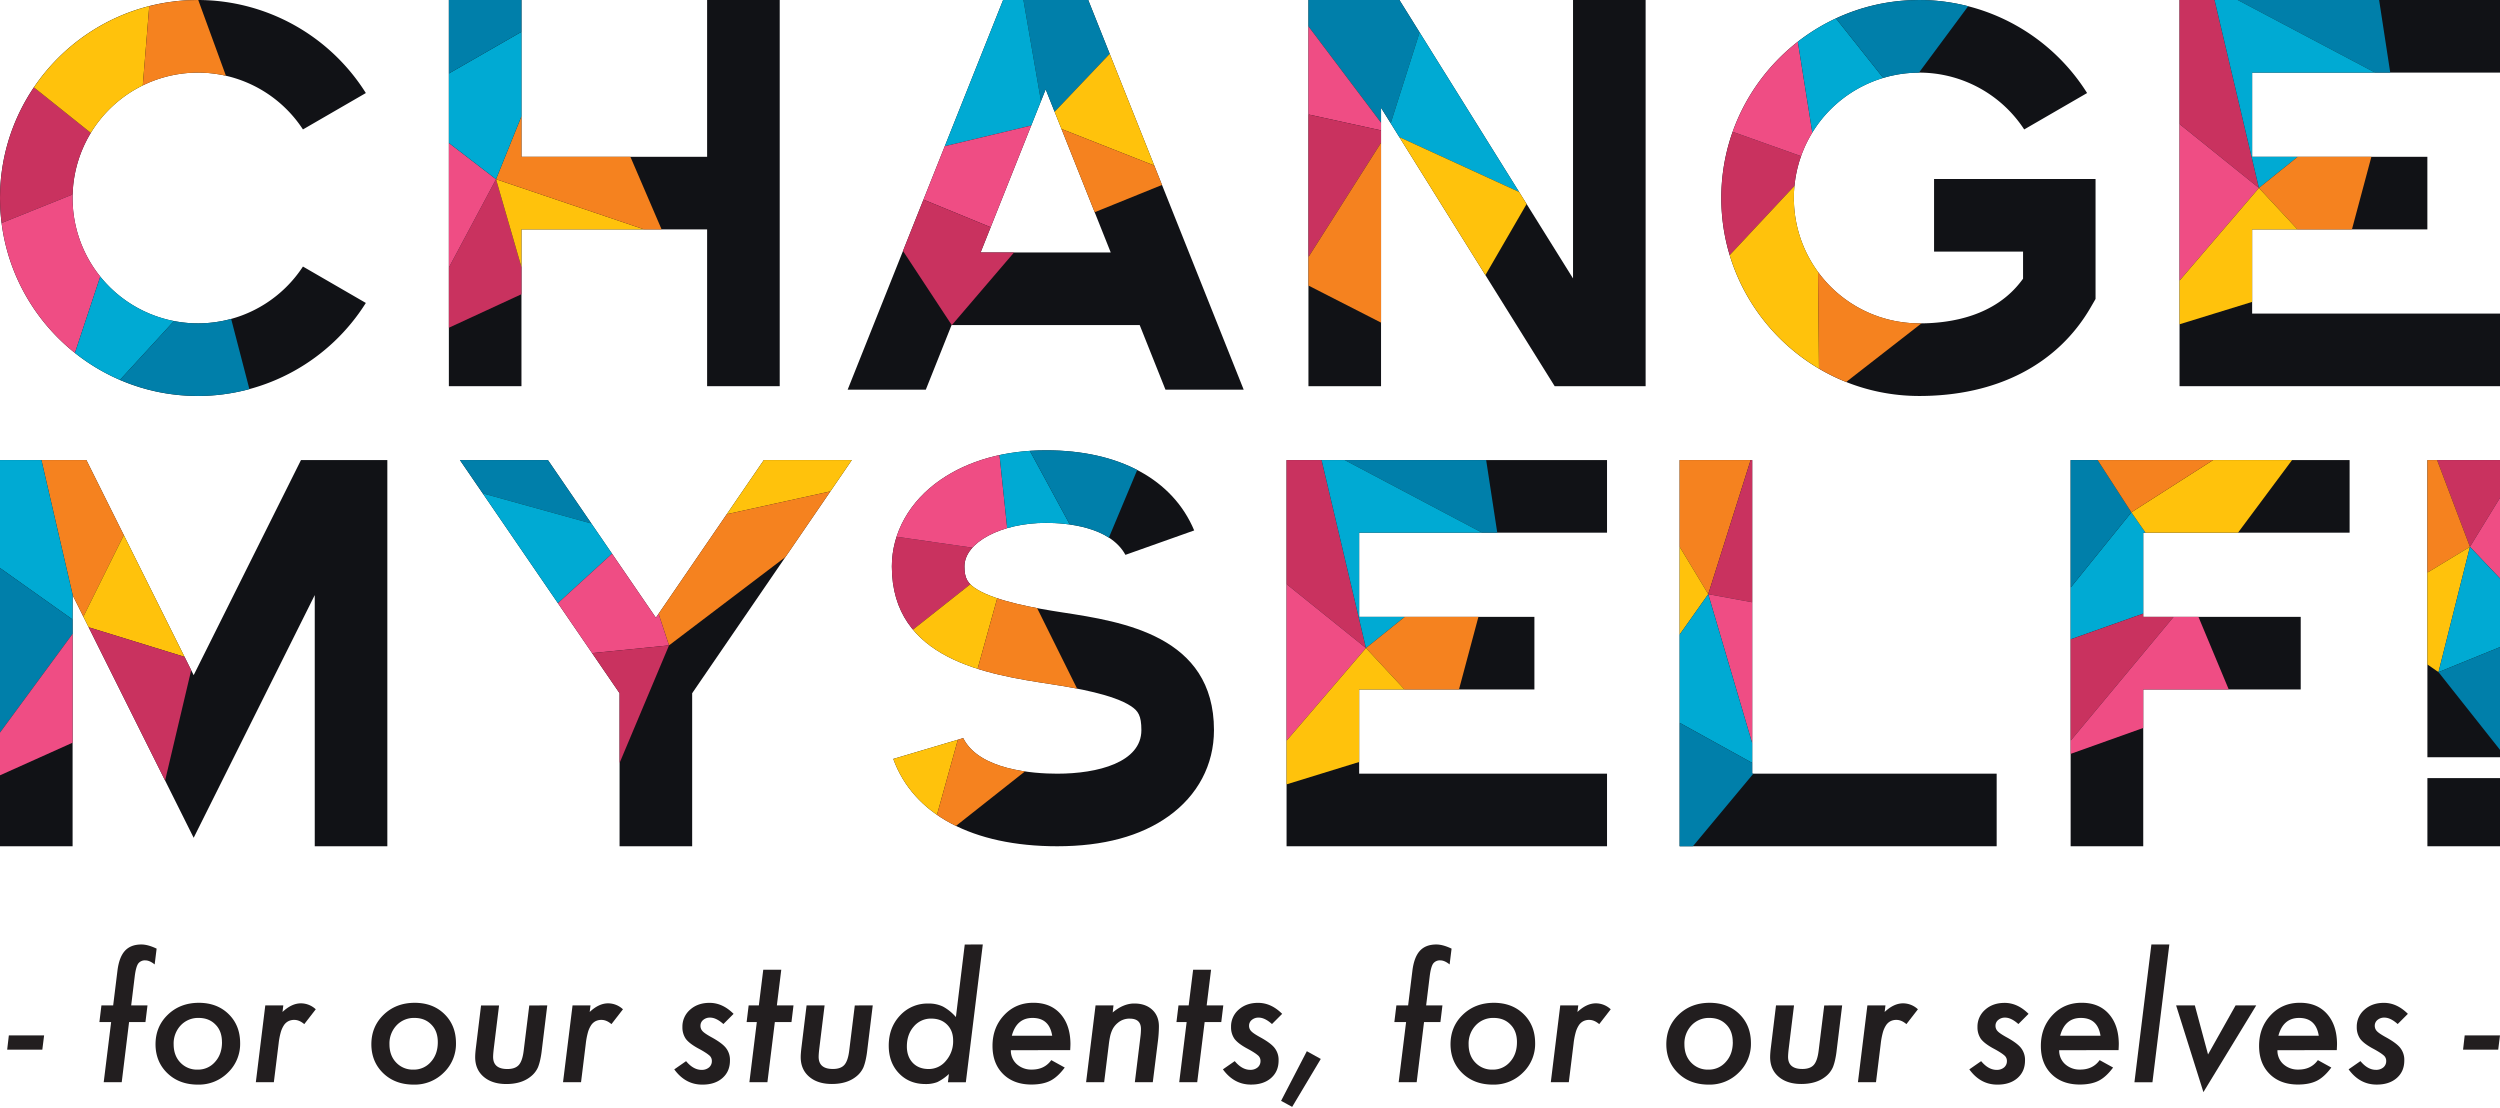 <svg id="レイヤー_4" data-name="レイヤー 4" xmlns="http://www.w3.org/2000/svg" xmlns:xlink="http://www.w3.org/1999/xlink" viewBox="0 0 1978 876.61"><defs><style>.cls-1{fill:#111216;}.cls-2{clip-path:url(#clip-path);}.cls-3{fill:#c9325f;}.cls-4{fill:#ffc20c;}.cls-5{fill:#f5821f;}.cls-6{fill:#ef4d84;}.cls-7{fill:#00aad3;}.cls-8{fill:#007faa;}.cls-9{clip-path:url(#clip-path-2);}.cls-10{clip-path:url(#clip-path-3);}.cls-11{clip-path:url(#clip-path-4);}.cls-12{clip-path:url(#clip-path-5);}.cls-13{clip-path:url(#clip-path-6);}.cls-14{clip-path:url(#clip-path-7);}.cls-15{clip-path:url(#clip-path-8);}.cls-16{clip-path:url(#clip-path-9);}.cls-17{clip-path:url(#clip-path-10);}.cls-18{clip-path:url(#clip-path-11);}.cls-19{clip-path:url(#clip-path-12);}.cls-20{clip-path:url(#clip-path-13);}.cls-21{clip-path:url(#clip-path-14);}.cls-22{fill:#221e1f;}</style><clipPath id="clip-path"><path class="cls-1" d="M239.69,102.41a99.21,99.21,0,1,0,0,108.48l49.76,28.8a157.22,157.22,0,0,1-132.8,73.61C70.27,313.3,0,243,0,156.65S70.27,0,156.65,0A157.23,157.23,0,0,1,289.46,73.61Z"/></clipPath><clipPath id="clip-path-2"><polygon class="cls-1" points="1978 57.44 1781.89 57.44 1781.89 124.06 1920.53 124.06 1920.53 181.5 1781.89 181.5 1781.89 248.11 1978 248.11 1978 305.55 1724.45 305.55 1724.45 0 1978 0 1978 57.44"/></clipPath><clipPath id="clip-path-3"><polygon class="cls-1" points="559.47 124.06 559.47 0 616.91 0 616.91 305.55 559.47 305.55 559.47 181.5 412.58 181.5 412.58 305.55 355.14 305.55 355.14 0 412.58 0 412.58 124.06 559.47 124.06"/></clipPath><clipPath id="clip-path-4"><path class="cls-1" d="M1601.55,102.41a99.2,99.2,0,1,0-83,153.45c25.39,0,60-5.88,81-33.9l1.09-1.46V199.06h-70.41V141.62H1658v94.92l-3.86,6.67c-26.15,45.2-74.32,70.09-135.63,70.09-86.37,0-156.64-70.27-156.64-156.65S1432.13,0,1518.5,0a157.22,157.22,0,0,1,132.81,73.61Z"/></clipPath><clipPath id="clip-path-5"><polygon class="cls-1" points="1092.68 85.25 1092.68 305.55 1035.24 305.55 1035.24 0 1107.21 0 1244.58 220.3 1244.58 0 1302.02 0 1302.02 305.55 1230.05 305.55 1092.68 85.25"/></clipPath><clipPath id="clip-path-6"><path class="cls-1" d="M861,0H793.67l-123,308.29h61.84l20.37-51.09H901.73l20.38,51.09H984ZM775.83,199.77l51.5-129.11,51.49,129.11Z"/></clipPath><clipPath id="clip-path-7"><polygon class="cls-1" points="1579.76 612.12 1579.76 669.56 1328.92 669.56 1328.92 364.01 1386.36 364.01 1386.36 612.12 1579.76 612.12"/></clipPath><clipPath id="clip-path-8"><polygon class="cls-1" points="306.46 669.56 249.03 669.56 249.03 470.83 153.23 662.85 57.44 470.84 57.44 669.56 0 669.56 0 364.01 68.34 364.01 153.23 534.18 238.13 364.01 306.46 364.01 306.46 669.56"/></clipPath><clipPath id="clip-path-9"><path class="cls-1" d="M944.84,419.68,890.44,439C878,416.28,842.89,413.7,827.62,413.7c-35.59,0-64.54,15.45-64.54,34.44,0,9.4,2.41,13.71,10.33,18.44,15.46,9.24,45.64,14.67,67,17.94,47.83,7.34,120.09,18.42,120.09,93.15,0,27.42-12.81,51.66-36.08,68.24h0c-22,15.69-51.58,23.65-87.89,23.65-66.91,0-113.83-25.1-129.77-69.1L762.09,584c12.52,25.27,55.63,28.14,74.43,28.14,32.17,0,66.54-9,66.54-34.45,0-11.61-2.59-15.27-8.38-19.08-13.59-8.93-42.46-14.15-63-17.29-50.2-7.7-126.06-19.33-126.06-93.16,0-26.64,14-51.6,38.46-68.48,22.16-15.31,51-23.4,83.52-23.4C885.54,356.26,927.91,379.29,944.84,419.68Z"/></clipPath><clipPath id="clip-path-10"><polygon class="cls-1" points="1271.48 421.45 1075.37 421.45 1075.37 488.06 1214.02 488.06 1214.02 545.5 1075.37 545.5 1075.37 612.12 1271.48 612.12 1271.48 669.56 1017.93 669.56 1017.93 364.01 1271.48 364.01 1271.48 421.45"/></clipPath><clipPath id="clip-path-11"><polygon class="cls-1" points="547.64 548.48 547.64 669.56 490.2 669.56 490.2 548.47 363.9 364.02 433.52 364.02 518.93 488.75 604.33 364.02 673.95 364.02 547.64 548.48"/></clipPath><clipPath id="clip-path-12"><polygon class="cls-1" points="1859.01 421.45 1695.73 421.45 1695.73 488.06 1820.33 488.06 1820.33 545.5 1695.73 545.5 1695.73 669.56 1638.29 669.56 1638.29 364.01 1859.01 364.01 1859.01 421.45"/></clipPath><clipPath id="clip-path-13"><rect class="cls-1" x="1920.56" y="364.01" width="57.44" height="235.12"/></clipPath><clipPath id="clip-path-14"><rect class="cls-1" x="1920.56" y="615.64" width="57.44" height="53.92"/></clipPath></defs><path class="cls-1" d="M239.69,102.41a99.21,99.21,0,1,0,0,108.48l49.76,28.8a157.22,157.22,0,0,1-132.8,73.61C70.27,313.3,0,243,0,156.65S70.27,0,156.65,0A157.23,157.23,0,0,1,289.46,73.61Z"/><g class="cls-2"><polygon class="cls-3" points="9.7 55.43 -34.52 190.84 107.58 133.71 9.7 55.43"/><polygon class="cls-4" points="9.7 55.43 125.49 -85.89 107.58 133.71 9.7 55.43"/><polygon class="cls-5" points="217.73 166.67 125.49 -85.89 107.58 133.71 217.73 166.67"/><polygon class="cls-6" points="107.58 133.71 -34.52 190.84 27.93 373.62 107.58 133.71"/><polygon class="cls-7" points="107.58 133.71 217.73 166.67 27.93 373.62 107.58 133.71"/><polygon class="cls-8" points="207.55 347.18 173.24 215.19 27.93 373.62 207.55 347.18"/></g><polygon class="cls-1" points="1978 57.44 1781.89 57.44 1781.89 124.06 1920.53 124.06 1920.53 181.5 1781.89 181.5 1781.89 248.11 1978 248.11 1978 305.55 1724.45 305.55 1724.45 0 1978 0 1978 57.44"/><g class="cls-9"><polygon class="cls-3" points="1571.64 -24.83 1787.26 148.74 1749.54 -11.07 1571.64 -24.83"/><polygon class="cls-8" points="1892.22 64.36 1867.52 -96.89 1749.54 -11.07 1892.22 64.36"/><polygon class="cls-7" points="1892.22 64.36 1787.26 148.74 1749.54 -11.07 1892.22 64.36"/><polygon class="cls-5" points="1851.22 217.49 1787.26 148.74 1892.22 64.36 1851.22 217.49"/><polygon class="cls-6" points="1679.45 61.96 1787.26 148.74 1684.25 268.96 1679.45 61.96"/><polygon class="cls-4" points="1851.22 217.49 1787.26 148.74 1684.25 268.96 1851.22 217.49"/></g><polygon class="cls-1" points="559.47 124.06 559.47 0 616.91 0 616.91 305.55 559.47 305.55 559.47 181.5 412.58 181.5 412.58 305.55 355.14 305.55 355.14 0 412.58 0 412.58 124.06 559.47 124.06"/><g class="cls-10"><polygon class="cls-3" points="418.05 230.25 321.35 274.93 392.46 141.81 418.05 230.25"/><polygon class="cls-4" points="418.05 230.25 525.81 186.97 392.46 141.81 418.05 230.25"/><polygon class="cls-5" points="447.63 5.05 525.81 186.97 392.46 141.81 447.63 5.05"/><polygon class="cls-6" points="392.46 141.81 321.35 274.93 314.21 81.64 392.46 141.81"/><polygon class="cls-7" points="392.46 141.81 447.63 5.05 314.21 81.64 392.46 141.81"/><polygon class="cls-8" points="349.67 -65.15 447.63 5.05 314.21 81.64 349.67 -65.15"/></g><path class="cls-1" d="M1601.55,102.41a99.2,99.2,0,1,0-83,153.45c25.39,0,60-5.88,81-33.9l1.09-1.46V199.06h-70.41V141.62H1658v94.92l-3.86,6.67c-26.15,45.2-74.32,70.09-135.63,70.09-86.37,0-156.64-70.27-156.64-156.65S1432.13,0,1518.5,0a157.22,157.22,0,0,1,132.81,73.61Z"/><g class="cls-11"><polygon class="cls-3" points="1348.43 223.4 1290.7 75.71 1437.59 128.04 1348.43 223.4"/><polygon class="cls-4" points="1348.43 223.4 1439.44 318.77 1437.59 128.04 1348.43 223.4"/><polygon class="cls-5" points="1527.62 250.12 1439.44 318.77 1437.59 128.04 1527.62 250.12"/><polygon class="cls-6" points="1437.59 128.04 1290.7 75.71 1411.17 -37.63 1437.59 128.04"/><polygon class="cls-7" points="1437.59 128.04 1545.53 131.59 1411.17 -37.63 1437.59 128.04"/><polygon class="cls-8" points="1575.57 -19.87 1503.03 78.06 1411.17 -37.63 1575.57 -19.87"/></g><polygon class="cls-1" points="1092.68 85.25 1092.68 305.55 1035.24 305.55 1035.24 0 1107.21 0 1244.58 220.3 1244.58 0 1302.02 0 1302.02 305.55 1230.05 305.55 1092.68 85.25"/><g class="cls-12"><polygon class="cls-8" points="1098.15 104.36 1005.28 -18.91 1139.59 -25.95 1098.15 104.36"/><polygon class="cls-6" points="1005.28 -18.91 1098.15 104.36 1000.49 82.97 1005.28 -18.91"/><polygon class="cls-3" points="1024.43 220.41 1098.15 104.36 1000.49 82.97 1024.43 220.41"/><polygon class="cls-5" points="1139.59 279.22 1098.15 104.36 1024.43 220.41 1139.59 279.22"/><polygon class="cls-7" points="1139.59 -25.95 1098.15 104.36 1210.96 156.06 1139.59 -25.95"/><polygon class="cls-4" points="1139.59 279.22 1098.15 104.36 1210.96 156.06 1139.59 279.22"/></g><path class="cls-1" d="M861,0H793.67l-123,308.29h61.84l20.37-51.09H901.73l20.38,51.09H984ZM775.83,199.77l51.5-129.11,51.49,129.11Z"/><g class="cls-13"><polygon class="cls-8" points="932.5 -14.75 802.94 -39.18 826.53 96.78 932.5 -14.75"/><polygon class="cls-4" points="932.5 -14.75 935.54 139.77 826.53 96.78 932.5 -14.75"/><polygon class="cls-5" points="810.13 190.6 935.54 139.77 826.53 96.78 810.13 190.6"/><polygon class="cls-7" points="826.53 96.78 802.94 -39.18 671.83 133.77 826.53 96.78"/><polygon class="cls-6" points="826.53 96.78 810.13 190.6 671.83 133.77 826.53 96.78"/><polygon class="cls-3" points="753.07 257.27 810.13 190.6 671.83 133.77 753.07 257.27"/></g><polygon class="cls-1" points="1579.76 612.12 1579.76 669.56 1328.92 669.56 1328.92 364.01 1386.36 364.01 1386.36 612.12 1579.76 612.12"/><g class="cls-14"><polygon class="cls-5" points="1401.03 313.64 1293.44 373.82 1351.55 470.11 1401.03 313.64"/><polygon class="cls-3" points="1401.03 313.64 1457.52 489.61 1351.55 470.11 1401.03 313.64"/><polygon class="cls-6" points="1391.83 606.65 1457.52 489.61 1351.55 470.11 1391.83 606.65"/><polygon class="cls-4" points="1351.55 470.11 1293.44 373.82 1293.44 552.29 1351.55 470.11"/><polygon class="cls-7" points="1351.55 470.11 1391.83 606.65 1293.44 552.29 1351.55 470.11"/><polygon class="cls-8" points="1311.22 703.41 1391.83 606.65 1293.44 552.29 1311.22 703.41"/></g><polygon class="cls-1" points="306.46 669.56 249.03 669.56 249.03 470.83 153.23 662.85 57.44 470.84 57.44 669.56 0 669.56 0 364.01 68.34 364.01 153.23 534.18 238.13 364.01 306.46 364.01 306.46 669.56"/><g class="cls-15"><polygon class="cls-5" points="26.54 337.09 132.94 352.9 62.91 494.06 26.54 337.09"/><polygon class="cls-7" points="26.54 337.09 -74.41 396.62 62.91 494.06 26.54 337.09"/><polygon class="cls-4" points="153.23 521.93 132.94 352.9 62.91 494.06 153.23 521.93"/><polygon class="cls-3" points="153.23 521.93 128.62 626.08 62.91 494.06 153.23 521.93"/><polygon class="cls-8" points="-37.13 630.11 -74.41 396.62 62.91 494.06 -37.13 630.11"/><polygon class="cls-6" points="-37.13 630.11 99.97 568.5 62.91 494.06 -37.13 630.11"/></g><path class="cls-1" d="M944.84,419.68,890.44,439C878,416.28,842.89,413.7,827.62,413.7c-35.59,0-64.54,15.45-64.54,34.44,0,9.4,2.41,13.71,10.33,18.44,15.46,9.24,45.64,14.67,67,17.94,47.83,7.34,120.09,18.42,120.09,93.15,0,27.42-12.81,51.66-36.08,68.24h0c-22,15.69-51.58,23.65-87.89,23.65-66.91,0-113.83-25.1-129.77-69.1L762.09,584c12.52,25.27,55.63,28.14,74.43,28.14,32.17,0,66.54-9,66.54-34.45,0-11.61-2.59-15.27-8.38-19.08-13.59-8.93-42.46-14.15-63-17.29-50.2-7.7-126.06-19.33-126.06-93.16,0-26.64,14-51.6,38.46-68.48,22.16-15.31,51-23.4,83.52-23.4C885.54,356.26,927.91,379.29,944.84,419.68Z"/><g class="cls-16"><polygon class="cls-3" points="655.15 551.3 663.62 418.09 798.95 437.6 655.15 551.3"/><polygon class="cls-4" points="655.15 551.3 733.96 671.16 798.95 437.6 655.15 551.3"/><polygon class="cls-5" points="863.94 568.48 733.96 671.16 798.95 437.6 863.94 568.48"/><polygon class="cls-6" points="798.95 437.6 663.62 418.09 784.6 300.91 798.95 437.6"/><polygon class="cls-7" points="798.95 437.6 866.31 451.72 784.6 300.91 798.95 437.6"/><polygon class="cls-8" points="922.06 318.62 866.31 451.72 784.6 300.91 922.06 318.62"/></g><polygon class="cls-1" points="1271.48 421.45 1075.37 421.45 1075.37 488.06 1214.02 488.06 1214.02 545.5 1075.37 545.5 1075.37 612.12 1271.48 612.12 1271.48 669.56 1017.93 669.56 1017.93 364.01 1271.48 364.01 1271.48 421.45"/><g class="cls-17"><polygon class="cls-3" points="865.13 339.18 1080.75 512.75 1043.02 352.94 865.13 339.18"/><polygon class="cls-8" points="1185.7 428.37 1161.01 267.12 1043.02 352.94 1185.7 428.37"/><polygon class="cls-7" points="1185.7 428.37 1080.75 512.75 1043.02 352.94 1185.7 428.37"/><polygon class="cls-5" points="1144.71 581.5 1080.75 512.75 1185.7 428.37 1144.71 581.5"/><polygon class="cls-6" points="972.94 425.97 1080.75 512.75 977.74 632.97 972.94 425.97"/><polygon class="cls-4" points="1144.71 581.5 1080.75 512.75 977.74 632.97 1144.71 581.5"/></g><polygon class="cls-1" points="547.64 548.48 547.64 669.56 490.2 669.56 490.2 548.47 363.9 364.02 433.52 364.02 518.93 488.75 604.33 364.02 673.95 364.02 547.64 548.48"/><g class="cls-18"><polygon class="cls-8" points="604.7 271.37 308.47 369.97 500.48 423.25 604.7 271.37"/><polygon class="cls-4" points="604.7 271.37 703.33 378.57 500.48 423.25 604.7 271.37"/><polygon class="cls-5" points="529.32 510.63 703.33 378.57 500.48 423.25 529.32 510.63"/><polygon class="cls-7" points="500.48 423.25 308.47 369.97 389.49 524.68 500.48 423.25"/><polygon class="cls-6" points="500.48 423.25 529.32 510.63 389.49 524.68 500.48 423.25"/><polygon class="cls-3" points="478.35 631.86 529.32 510.63 389.49 524.68 478.35 631.86"/></g><polygon class="cls-1" points="1859.01 421.45 1695.73 421.45 1695.73 488.06 1820.33 488.06 1820.33 545.5 1695.73 545.5 1695.73 669.56 1638.29 669.56 1638.29 364.01 1859.01 364.01 1859.01 421.45"/><g class="cls-19"><polygon class="cls-7" points="1591.98 522.24 1732.85 472.32 1686.35 405.34 1591.98 522.24"/><polygon class="cls-8" points="1591.98 522.24 1632.82 322.5 1686.35 405.34 1591.98 522.24"/><polygon class="cls-3" points="1591.98 522.24 1732.85 472.32 1625.95 600.87 1591.98 522.24"/><polygon class="cls-6" points="1765.67 550.98 1732.85 472.32 1625.95 600.87 1765.67 550.98"/><polygon class="cls-4" points="1686.35 405.34 1732.85 472.32 1870.29 287.69 1686.35 405.34"/><polygon class="cls-5" points="1686.35 405.34 1632.82 322.5 1870.29 287.69 1686.35 405.34"/></g><rect class="cls-1" x="1920.56" y="364.01" width="57.44" height="235.12"/><g class="cls-20"><polygon class="cls-3" points="1918.57 338.51 2008.86 343.55 1954.21 432.66 1918.57 338.51"/><polygon class="cls-5" points="1918.57 338.51 1864.63 486.96 1954.21 432.66 1918.57 338.51"/><polygon class="cls-4" points="1929.33 531.79 1864.63 486.96 1954.21 432.66 1929.33 531.79"/><polygon class="cls-6" points="1954.21 432.66 2008.86 343.55 2015.22 496.85 1954.21 432.66"/><polygon class="cls-7" points="1954.21 432.66 1929.33 531.79 2015.22 496.85 1954.21 432.66"/><polygon class="cls-8" points="1983.47 600.19 1929.33 531.79 2015.22 496.85 1983.47 600.19"/></g><rect class="cls-1" x="1920.56" y="615.64" width="57.44" height="53.92"/><g class="cls-21"><polygon class="cls-3" points="1918.57 338.51 2008.86 343.55 1954.21 432.66 1918.57 338.51"/><polygon class="cls-5" points="1918.57 338.51 1864.63 486.96 1954.21 432.66 1918.57 338.51"/><polygon class="cls-4" points="1929.33 531.79 1864.63 486.96 1954.21 432.66 1929.33 531.79"/><polygon class="cls-6" points="1954.21 432.66 2008.86 343.55 2015.22 496.85 1954.21 432.66"/><polygon class="cls-7" points="1954.21 432.66 1929.33 531.79 2015.22 496.85 1954.21 432.66"/><polygon class="cls-8" points="1983.47 600.19 1929.33 531.79 2015.22 496.85 1983.47 600.19"/></g><path class="cls-22" d="M34.9,819.19l-1.41,11.29H5.68L7,819.19Z"/><path class="cls-22" d="M102.12,808.68l-5.81,47.54H82.06l5.87-47.54H78.64l1.61-13.22h9.29l3.35-27.16q1.29-10.84,5.87-15.93t13.1-5.1q5.16,0,12.06,3.29l-1.55,12.51q-4-3.23-7.35-3.22a6.55,6.55,0,0,0-5.74,2.64q-1.74,2.65-2.65,9.74l-2.84,23.23h12.9l-1.61,13.22Z"/><path class="cls-22" d="M190,825.26a31.47,31.47,0,0,1-9.67,23.41,32.49,32.49,0,0,1-23.74,9.48q-14.77,0-24.12-9t-9.42-22.84q0-14.11,9.74-23.48t24.51-9.41q14.44,0,23.55,8.9T190,825.26Zm-14.38-.71q0-8.77-5.1-13.87-5.09-5.29-13.35-5.29A18.8,18.8,0,0,0,143,811.26a20.84,20.84,0,0,0-5.61,14.9q0,9,5.29,14.51a17.93,17.93,0,0,0,13.67,5.61,17.63,17.63,0,0,0,13.81-6.12Q175.65,834.1,175.65,824.55Z"/><path class="cls-22" d="M224.16,795.46l-.65,5.22q7.23-6.84,14.58-6.84a17.25,17.25,0,0,1,11.74,4.71l-9.1,11.74q-3.93-3.35-7.87-3.35a10.28,10.28,0,0,0-4.77,1.06,9.58,9.58,0,0,0-3.58,3.36,20.44,20.44,0,0,0-2.51,5.9,56.37,56.37,0,0,0-1.58,8.64l-3.75,30.32H202.42l7.48-60.76Z"/><path class="cls-22" d="M360.77,825.26a31.47,31.47,0,0,1-9.67,23.41,32.49,32.49,0,0,1-23.74,9.48q-14.78,0-24.12-9t-9.42-22.84q0-14.11,9.74-23.48t24.51-9.41q14.44,0,23.55,8.9T360.77,825.26Zm-14.38-.71q0-8.77-5.1-13.87-5.09-5.29-13.35-5.29a18.8,18.8,0,0,0-14.19,5.87,20.84,20.84,0,0,0-5.61,14.9q0,9,5.29,14.51a17.94,17.94,0,0,0,13.67,5.61,17.63,17.63,0,0,0,13.81-6.12Q346.39,834.1,346.39,824.55Z"/><path class="cls-22" d="M433,795.46l-4.32,35.34a69.5,69.5,0,0,1-1.29,7.87,38.71,38.71,0,0,1-1.67,5.62A19.25,19.25,0,0,1,419.6,852q-7.22,5.68-19,5.68-11.22,0-17.93-5.74t-6.71-15.55c0-1,.06-2.15.16-3.48s.27-2.86.49-4.58l4-32.83h14.25l-4.19,34.12q-.25,2.19-.39,3.84c-.08,1.09-.13,2-.13,2.74q0,9.62,11.29,9.61,6.13,0,9-3.16t3.87-11.1l4.45-36Z"/><path class="cls-22" d="M467.21,795.46l-.65,5.22q7.23-6.84,14.58-6.84a17.25,17.25,0,0,1,11.74,4.71l-9.1,11.74q-3.93-3.35-7.87-3.35a10.28,10.28,0,0,0-4.77,1.06,9.58,9.58,0,0,0-3.58,3.36,20.71,20.71,0,0,0-2.52,5.9,58.91,58.91,0,0,0-1.58,8.64l-3.74,30.32H445.47L453,795.46Z"/><path class="cls-22" d="M580.41,802.16l-8.06,8.07q-5.69-5.1-10.52-5.1a8.1,8.1,0,0,0-5.45,1.84,5.75,5.75,0,0,0-2.16,4.55A6,6,0,0,0,556,816q1.8,1.88,7.54,5,8.19,4.57,11,8.38a15.23,15.23,0,0,1,3,9.74q0,8.65-6,13.87t-15.94,5.16q-13.35,0-22.12-12.06l9.35-6.51q5.75,6.9,12.26,6.9a8.67,8.67,0,0,0,5.9-1.94,6.36,6.36,0,0,0,2.23-5,5.62,5.62,0,0,0-1.87-4.38,26.73,26.73,0,0,0-3.17-2.33q-2.25-1.49-6.12-3.54-6.84-3.81-9.49-7.42a15.92,15.92,0,0,1-2.64-9.29A17.58,17.58,0,0,1,546,798.87q6.07-5.42,15.42-5.41Q571.7,793.46,580.41,802.16Z"/><path class="cls-22" d="M613.05,808.68l-5.87,47.54H592.92l5.87-47.54h-8.06l1.61-13.22h8.06l3.49-28.19h14.25l-3.48,28.19h13.16l-1.61,13.22Z"/><path class="cls-22" d="M690.52,795.46l-4.33,35.34a69.5,69.5,0,0,1-1.29,7.87,38.71,38.71,0,0,1-1.67,5.62,19.25,19.25,0,0,1-6.07,7.67q-7.21,5.68-19,5.68-11.22,0-17.93-5.74t-6.71-15.55c0-1,.06-2.15.17-3.48s.26-2.86.48-4.58l4-32.83h14.25l-4.19,34.12q-.26,2.19-.39,3.84c-.08,1.09-.12,2-.12,2.74q0,9.62,11.28,9.61,6.13,0,9-3.16t3.87-11.1l4.45-36Z"/><path class="cls-22" d="M777.59,747.27l-13.41,109H750l.77-6.52a36.94,36.94,0,0,1-9.16,6.39,25.12,25.12,0,0,1-9.42,1.55q-12.76,0-20.89-8.45t-8.13-21.93q0-14.32,8.9-23.81A29.39,29.39,0,0,1,734.44,794a25.52,25.52,0,0,1,11.61,2.39,36.74,36.74,0,0,1,10.26,8.32l7-57.41Zm-23.47,75.92q0-7.74-4.78-12.51t-12.51-4.77A17.64,17.64,0,0,0,723,812.16q-5.49,6.26-5.48,15.81,0,8.06,4.71,13c3.13,3.23,7.31,4.84,12.51,4.84a17.39,17.39,0,0,0,13.74-6.58A23.36,23.36,0,0,0,754.12,823.19Z"/><path class="cls-22" d="M799.78,830.93a14.38,14.38,0,0,0,4.65,11,17.06,17.06,0,0,0,12,4.32q10,0,15.35-7.48l10.64,5.87q-5.55,7.49-11.42,10.45t-14.83,3q-14.13,0-22.51-8.32t-8.39-22.25q0-14.58,9.22-24.38t23.16-9.74q13.54,0,21.35,8.77t7.94,23.67c0,1-.07,2.71-.2,5Zm32.71-11.48q-2.26-14.06-15.55-14.06-12.57,0-16.38,14.06Z"/><path class="cls-22" d="M881,795.46l-.64,5.61q8.45-7.1,17.09-7.1,8.91,0,14.26,5t5.22,13.54a96.34,96.34,0,0,1-.77,11.1l-4.07,32.64H897.89l4.39-35.74c.17-1.33.29-2.51.35-3.54s.1-2,.1-2.78q0-8.25-8.9-8.25a14,14,0,0,0-9.42,3.35,16,16,0,0,0-4.77,6.45,24.7,24.7,0,0,0-1.42,4.74q-.59,2.81-1,6.48l-3.61,29.29H859.32l7.48-60.76Z"/><path class="cls-22" d="M953.11,808.68l-5.87,47.54H933l5.87-47.54h-8.06l1.61-13.22h8.07L944,767.27H958.2l-3.48,28.19h13.16l-1.61,13.22Z"/><path class="cls-22" d="M1014.45,802.16l-8.06,8.07q-5.68-5.1-10.52-5.1a8.1,8.1,0,0,0-5.45,1.84,5.75,5.75,0,0,0-2.16,4.55,6,6,0,0,0,1.81,4.45q1.8,1.88,7.55,5,8.19,4.57,11,8.38a15.23,15.23,0,0,1,3,9.74q0,8.65-6,13.87t-15.93,5.16q-13.35,0-22.13-12.06l9.36-6.51q5.73,6.9,12.25,6.9a8.67,8.67,0,0,0,5.9-1.94,6.33,6.33,0,0,0,2.23-5,5.62,5.62,0,0,0-1.87-4.38,27.28,27.28,0,0,0-3.16-2.33q-2.26-1.49-6.13-3.54-6.84-3.81-9.48-7.42a15.85,15.85,0,0,1-2.65-9.29A17.56,17.56,0,0,1,980,798.87q6.06-5.42,15.41-5.41Q1005.74,793.46,1014.45,802.16Z"/><path class="cls-22" d="M1045,837.83l-22.64,37.93-8.77-4.77,20.38-39.28Z"/><path class="cls-22" d="M1126.69,808.68l-5.81,47.54h-14.25l5.87-47.54h-9.29l1.61-13.22h9.29l3.35-27.16q1.29-10.84,5.87-15.93t13.1-5.1q5.16,0,12.06,3.29l-1.55,12.51q-4-3.23-7.35-3.22a6.55,6.55,0,0,0-5.74,2.64q-1.74,2.65-2.65,9.74l-2.84,23.23h12.9l-1.61,13.22Z"/><path class="cls-22" d="M1214.6,825.26a31.47,31.47,0,0,1-9.67,23.41,32.49,32.49,0,0,1-23.74,9.48q-14.78,0-24.12-9t-9.42-22.84q0-14.11,9.74-23.48t24.51-9.41q14.44,0,23.55,8.9T1214.6,825.26Zm-14.38-.71q0-8.77-5.1-13.87-5.08-5.29-13.35-5.29a18.8,18.8,0,0,0-14.19,5.87,20.84,20.84,0,0,0-5.61,14.9q0,9,5.29,14.51a17.93,17.93,0,0,0,13.67,5.61,17.64,17.64,0,0,0,13.81-6.12Q1200.22,834.1,1200.22,824.55Z"/><path class="cls-22" d="M1248.73,795.46l-.65,5.22q7.23-6.84,14.58-6.84a17.25,17.25,0,0,1,11.74,4.71l-9.1,11.74q-3.93-3.35-7.87-3.35a10.28,10.28,0,0,0-4.77,1.06,9.58,9.58,0,0,0-3.58,3.36,20.44,20.44,0,0,0-2.51,5.9,56.37,56.37,0,0,0-1.58,8.64l-3.75,30.32H1227l7.48-60.76Z"/><path class="cls-22" d="M1385.34,825.26a31.47,31.47,0,0,1-9.67,23.41,32.49,32.49,0,0,1-23.74,9.48q-14.78,0-24.12-9t-9.42-22.84q0-14.11,9.74-23.48t24.51-9.41q14.44,0,23.55,8.9T1385.34,825.26Zm-14.38-.71q0-8.77-5.09-13.87-5.1-5.29-13.36-5.29a18.8,18.8,0,0,0-14.19,5.87,20.84,20.84,0,0,0-5.61,14.9q0,9,5.29,14.51a17.93,17.93,0,0,0,13.67,5.61,17.63,17.63,0,0,0,13.81-6.12Q1371,834.1,1371,824.55Z"/><path class="cls-22" d="M1457.52,795.46l-4.32,35.34a69.5,69.5,0,0,1-1.29,7.87,37.4,37.4,0,0,1-1.68,5.62,19.14,19.14,0,0,1-6.06,7.67q-7.23,5.68-19,5.68-11.22,0-17.93-5.74t-6.71-15.55c0-1,.06-2.15.16-3.48s.27-2.86.49-4.58l4-32.83h14.25l-4.19,34.12q-.26,2.19-.39,3.84c-.08,1.09-.13,2-.13,2.74q0,9.62,11.29,9.61,6.13,0,9-3.16t3.87-11.1l4.45-36Z"/><path class="cls-22" d="M1491.78,795.46l-.65,5.22q7.23-6.84,14.58-6.84a17.25,17.25,0,0,1,11.74,4.71l-9.1,11.74q-3.93-3.35-7.87-3.35a10.28,10.28,0,0,0-4.77,1.06,9.58,9.58,0,0,0-3.58,3.36,20.71,20.71,0,0,0-2.52,5.9,58.91,58.91,0,0,0-1.58,8.64l-3.74,30.32H1470l7.48-60.76Z"/><path class="cls-22" d="M1605,802.16l-8.06,8.07q-5.68-5.1-10.52-5.1A8.1,8.1,0,0,0,1581,807a5.75,5.75,0,0,0-2.16,4.55,6,6,0,0,0,1.81,4.45q1.8,1.88,7.54,5,8.19,4.57,11,8.38a15.23,15.23,0,0,1,3,9.74q0,8.65-6,13.87t-15.94,5.16q-13.35,0-22.12-12.06l9.35-6.51q5.75,6.9,12.26,6.9a8.67,8.67,0,0,0,5.9-1.94,6.36,6.36,0,0,0,2.23-5,5.59,5.59,0,0,0-1.88-4.38,25.59,25.59,0,0,0-3.16-2.33q-2.25-1.49-6.12-3.54-6.84-3.81-9.49-7.42a15.92,15.92,0,0,1-2.64-9.29,17.58,17.58,0,0,1,6.06-13.68q6.06-5.42,15.42-5.41Q1596.27,793.46,1605,802.16Z"/><path class="cls-22" d="M1629.23,830.93a14.38,14.38,0,0,0,4.65,11,17,17,0,0,0,12,4.32q10,0,15.36-7.48l10.64,5.87q-5.55,7.49-11.42,10.45t-14.83,3q-14.13,0-22.52-8.32t-8.38-22.25q0-14.58,9.22-24.38t23.16-9.74q13.55,0,21.35,8.77t7.93,23.67c0,1-.06,2.71-.19,5Zm32.7-11.48q-2.25-14.06-15.54-14.06-12.59,0-16.38,14.06Z"/><path class="cls-22" d="M1716.38,747.27l-13.36,109h-14.25l13.41-109Z"/><path class="cls-22" d="M1785.14,795.46l-41.8,68.63-21.61-68.63h14.83L1747,834.29l21.81-38.83Z"/><path class="cls-22" d="M1801.91,830.93a14.37,14.37,0,0,0,4.64,11,17.06,17.06,0,0,0,12,4.32q10,0,15.35-7.48l10.64,5.87q-5.55,7.49-11.41,10.45t-14.84,3q-14.13,0-22.51-8.32t-8.39-22.25q0-14.58,9.23-24.38t23.15-9.74q13.55,0,21.35,8.77t7.94,23.67c0,1-.07,2.71-.19,5Zm32.7-11.48q-2.27-14.06-15.55-14.06-12.57,0-16.38,14.06Z"/><path class="cls-22" d="M1905.11,802.16l-8.06,8.07q-5.68-5.1-10.51-5.1a8.11,8.11,0,0,0-5.46,1.84,5.75,5.75,0,0,0-2.16,4.55,6.08,6.08,0,0,0,1.81,4.45q1.8,1.88,7.55,5,8.19,4.57,11,8.38a15.23,15.23,0,0,1,3,9.74q0,8.65-6,13.87t-15.93,5.16q-13.35,0-22.13-12.06l9.36-6.51q5.73,6.9,12.25,6.9a8.67,8.67,0,0,0,5.9-1.94,6.33,6.33,0,0,0,2.23-5,5.59,5.59,0,0,0-1.87-4.38,26.41,26.41,0,0,0-3.16-2.33q-2.27-1.49-6.13-3.54-6.84-3.81-9.48-7.42a15.85,15.85,0,0,1-2.65-9.29,17.56,17.56,0,0,1,6.07-13.68q6.06-5.42,15.41-5.41Q1896.4,793.46,1905.11,802.16Z"/><path class="cls-22" d="M1978,819.19l-1.42,11.29h-27.8l1.29-11.29Z"/></svg>
